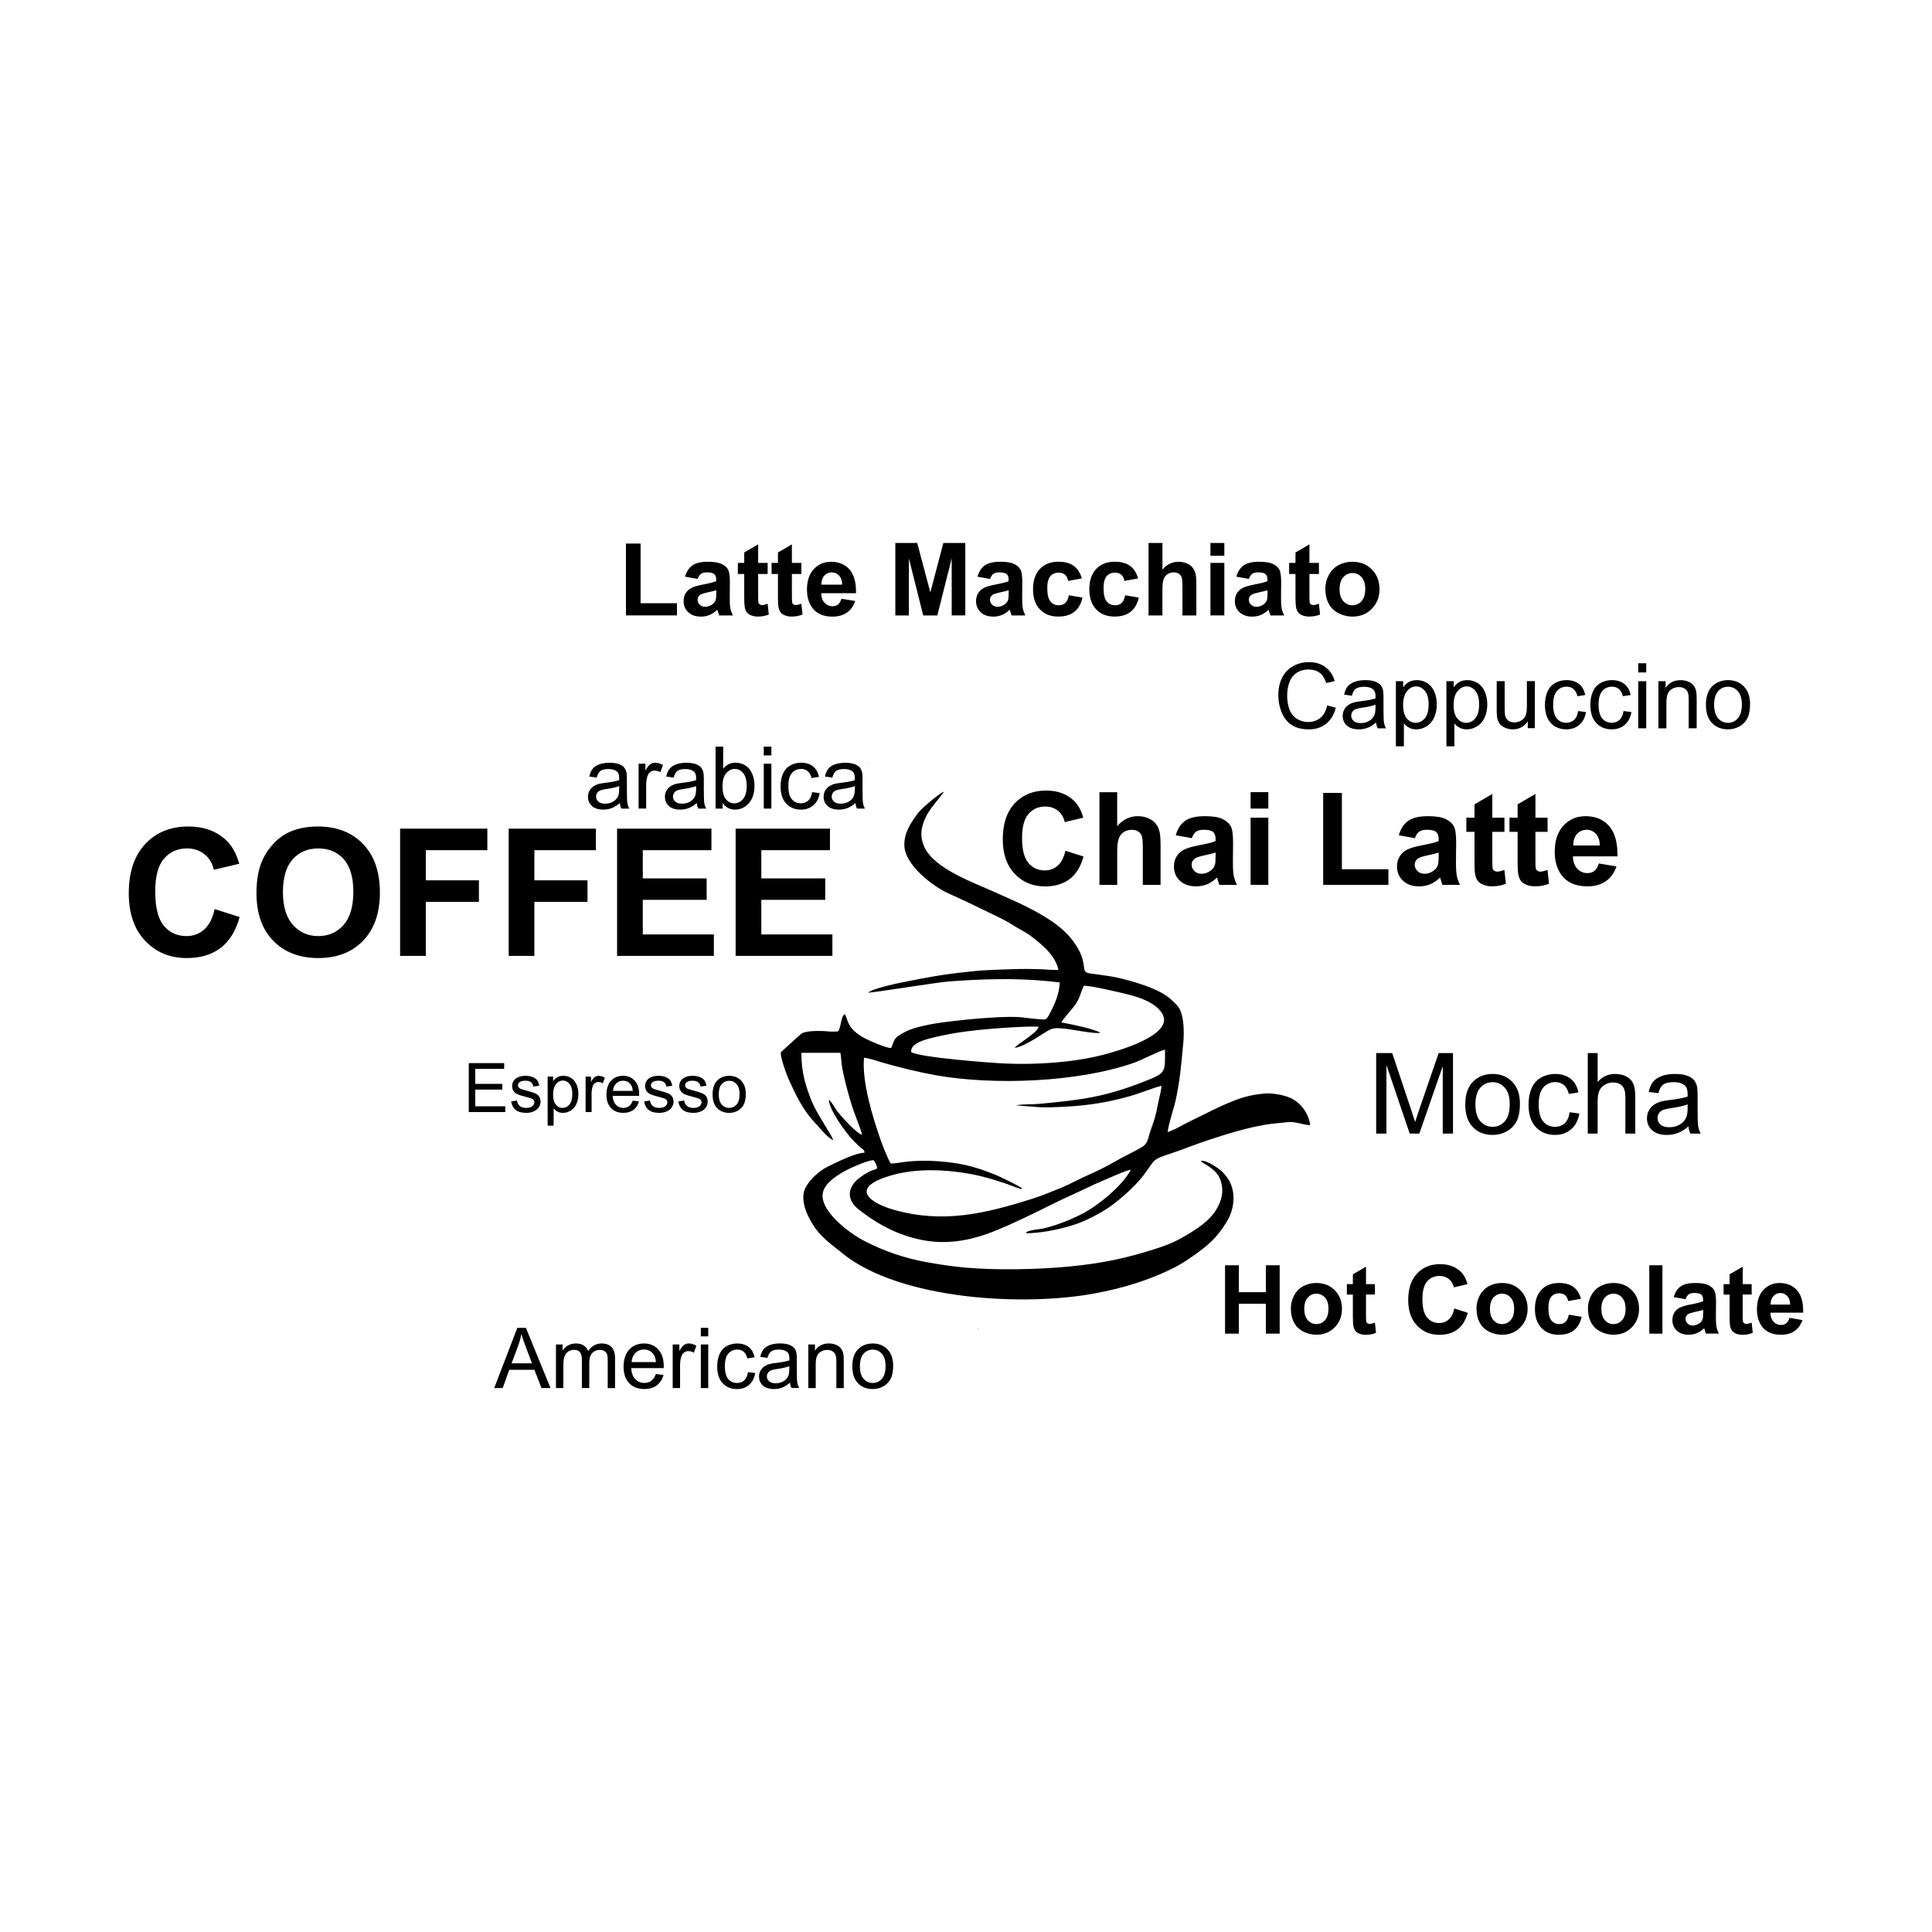 <svg width="1500" height="1500" viewBox="0 0 1500 1500" xmlns="http://www.w3.org/2000/svg">
  <!-- Original SVG transformed and centered -->
  <svg x="100.0" y="421.554" width="1300" height="656.892" viewBox="0 0 563.03 284.5">
    /2000/svg" viewBox="0 0 563.03 284.5"><defs><style>.cls-1{fill-rule:evenodd;}</style></defs><path d="M28.89,123.12l8.38,2.66c-1.28,4.67-3.42,8.14-6.41,10.4-2.99,2.27-6.78,3.4-11.37,3.4-5.68,0-10.35-1.94-14.01-5.82-3.66-3.88-5.49-9.19-5.49-15.92,0-7.12,1.84-12.65,5.52-16.59,3.68-3.94,8.51-5.91,14.5-5.91,5.23,0,9.48,1.55,12.75,4.64,1.95,1.83,3.4,4.46,4.38,7.88l-8.55,2.04c-.51-2.22-1.56-3.97-3.17-5.25-1.6-1.28-3.56-1.93-5.85-1.93-3.17,0-5.74,1.14-7.72,3.41s-2.96,5.96-2.96,11.06c0,5.41.97,9.26,2.92,11.56,1.94,2.3,4.47,3.44,7.59,3.44,2.3,0,4.27-.73,5.92-2.19,1.65-1.46,2.84-3.75,3.56-6.89Z"/><path d="M42.93,117.72c0-4.36.65-8.02,1.96-10.97.97-2.18,2.3-4.13,3.98-5.87,1.68-1.73,3.53-3.02,5.53-3.85,2.67-1.13,5.74-1.69,9.22-1.69,6.3,0,11.35,1.96,15.13,5.87,3.78,3.91,5.68,9.35,5.68,16.31s-1.88,12.31-5.63,16.21-8.77,5.85-15.06,5.85-11.42-1.94-15.18-5.82c-3.76-3.88-5.63-9.23-5.63-16.04ZM51.83,117.42c0,4.84,1.12,8.52,3.36,11.02,2.24,2.5,5.08,3.75,8.52,3.75s6.27-1.24,8.48-3.72c2.21-2.48,3.31-6.2,3.31-11.16s-1.08-8.56-3.22-10.97c-2.15-2.41-5-3.62-8.57-3.62s-6.43,1.22-8.61,3.66c-2.18,2.44-3.27,6.12-3.27,11.05Z"/><path d="M91.23,138.85v-42.78h29.33v7.24h-20.69v10.13h17.86v7.24h-17.86v18.18h-8.64Z"/><path d="M127.74,138.85v-42.78h29.33v7.24h-20.69v10.13h17.86v7.24h-17.86v18.18h-8.64Z"/><path d="M164.19,138.85v-42.78h31.72v7.24h-23.08v9.48h21.48v7.21h-21.48v11.64h23.9v7.21h-32.54Z"/><path d="M204.05,138.85v-42.78h31.72v7.24h-23.08v9.48h21.48v7.21h-21.48v11.64h23.9v7.21h-32.54Z"/><path class="cls-1" d="M313.59,161.24c.7-1.35,3.29-4.14,4.37-5.58,1.98-2.63,1.93-4.18,3.15-6.74,1.53-.3,12.65,2.33,14.89,2.9,3.96,1,9.12,2.7,11.41,6.3,4.7,7.37-15.48,12.89-19.98,14.04-9.96,2.56-22.4,3.33-32.65,2.89-4.87-.21-28.54-2.01-31.7-3.83-.4-3.17,5.49-4.44,7.77-4.99,3.59-.86,7.21-1.53,10.9-2,6.05-.78,11.78-1.18,17.85-1.49,1.48-.07,5.06-.24,6.36-.03-.84,2.46-7.6,5.88-8.01,7.08,1.99-.33,4.64-1.81,6.42-2.86,1.78-1.04,4-2.65,5.79-3.46,2.84-1.27,12.91,1.8,16.59,1.24-2.31-1.37-10.3-2.97-13.18-3.49M240.2,239.04c-2.95-2.36-6.72-5.09-8.97-8.09-2.4-3.21-5.06-8.3-4.29-12.39.65-3.46,5.08-7.42,8.17-8.89,3.09-1.47,8.97-4.52,12.28-4.64-.02-1.16-1-1.33-1.73-2.05-.64-.63-1.25-1.26-1.89-1.89-2.64-2.63-8.36-10.6-8.37-13.9.76.5,1.9,2.52,2.47,3.39,1.26,1.9,7.03,8.16,8.71,8.43-.18-.38-.33-1.2-.49-1.68l-1.75-4.76c-1.52-3.73-4.07-13.06-4.63-17.24l-.28-2.98c-.03-.45-.12-.4-.13-.91h-13.15c0,3.15.33,6.15,1.04,8.98.65,2.61,1.52,5.01,2.53,7.5,1.64,4.07,6.75,11.3,7.11,12.81-1.34-.12-4.97-4.58-6.09-5.76-4.06-4.26-6.49-9.4-8.88-14.68-.48-1.05-2.42-6.19-2.6-8.35,0-.21-.03-.54.04-.73.06-.11,6.63-6.07,6.99-6.29,1.67-1.02,6.83-.91,9-.66.56.07,2.67.05,3.21-.03,1.01-1.2.93-5.1,2.22-5.79,1.14,1.38.45,4.41,5.9,7.64,1.72,1.02,7.88,3.77,9.7,3.75,1.25-2.29.25-3.18,4.74-5.44,4.31-2.17,11.59-3.09,16.39-3.66,4.3-.51,18.77-1.97,23.66-1.1l4.47.47c2.17.02,2.67.72,3.7-1.13,1.82-3.28,3.72-7.4,3.73-11.24-1.36,0-2.72-.32-4.04-.39-11.11-1.09-22.35-.72-33.46.13-3.92.3-25.65,3.84-26.93,3.75,1.92-1.67,12.09-3.59,14.17-4,5.12-1.02,10.39-1.99,15.63-2.6,1.41-.17,8.13-.93,9.36-.93,8-.35,14.51-.74,22.66-.13.65.05,1.54,0,2.21,0-.2-.47-.23-1.02-.43-1.53-1.2-3.04-3.56-5.54-6.05-7.62-4.74-3.96-4.31-3.06-9.38-6.24-3.15-1.98-7-3.59-10.36-5.27-3.43-1.72-7.13-3.42-10.63-4.99-5.51-2.47-14.87-9.68-14.98-16.27-.07-4.32,2.24-7.62,4.69-10.94,1-1.35,7.16-6.65,8.6-7.03-.19.6-4.5,5.39-5.73,7.81-1.86,3.64-2.57,6.75-.87,10.64,3.34,7.62,17.25,12.28,24.74,15.75,3.08,1.43,6.15,2.68,9.2,4.21,5.48,2.74,11.94,6.35,15.7,11.25,2.36,3.08,3.7,5.58,4.1,9.44.23,2.25,1.59,1.83,4.47,2.3,1.95.32,3.8.5,5.75.89,5.26,1.05,15.49,3.92,19.23,7.73,1.28,1.3,2.29,1.91,3.02,3.75,1.35,3.43,1.16,8.69.74,12.3-.54,6.1-1.07,11.6-2.41,17.65-.69,3.13-2.38,7.8-2.68,10.73.92-.42,2.2-.85,3.17-1.39,3.02-1.67,5.83-2.98,8.9-4.51,4.01-2,8.27-4.1,12.36-5.47,1.13-.38,2.43-.72,3.59-.96,1.66-.34,4.42-.76,6.09-.69l2.05.16c2.39.36,4.74.91,6.72,2.26,2.61,1.77,4.74,5.07,5.02,8.26-2.35-.11-5.09-1.3-7.41-1.03-2.55.3-4.92.41-7.49.84-6.81,1.14-13.34,3.22-19.88,5.38-4.14,1.36-8.15,3.03-12.27,4.4-1.65.55-4.55,1.38-5.65,2.69-1.24,1.47-2.33,3.32-3.57,4.89-3.08,3.9-9.06,9.21-13.3,11.7-3.79,2.22-7.36,3.97-11.62,5.17-4.46,1.26-9.77,2.29-14.38,2.29.09-1.06,4.59-1.34,5.63-1.53,4.54-1.1,8.74-2.72,12.91-4.8,5.54-2.76,13.98-9.65,16.75-15.02-1.59.22-5.36,1.94-6.99,2.64-2.15.92-4.5,1.89-6.6,2.91-4.3,2.09-8.73,3.98-13.02,6.12-5.92,2.96-13.47,6.69-19.56,9.08-7.89,3.11-15.81,4.54-24.29,2.82-7.31-1.48-13.7-4.66-19.65-9.13-1.89-1.42-3.75-2.77-4.29-5.22-.54-2.43,1.02-4.88,2.91-6.32,4.25-3.23,5.11-2.57,6.16-3.35.08-.65-.73-2.47-1.28-2.77-1.88-.02-8.63,3.01-10.42,4.11-2.73,1.68-6.6,4.22-6.64,7.82-.06,5.79,9.13,12.66,13.82,15.11,6.97,3.64,13.92,5.98,21.69,7.35,4.28.76,8.37,1.37,12.71,1.75,10.49.91,24.27.64,34.85-.39,11.04-1.08,19.16-2.77,29.82-6.24,3.84-1.25,6.45-2.48,9.9-4.55,4.48-2.69,8.93-5.77,10.85-10.89.79-2.09.99-3.98.51-6.18-.67-3.08-2.37-4.5-4.79-6.15-.19-.13-2.21-1.29-2.21-1.37,1.05-.83,5.03,1.79,5.95,2.44,1.49,1.05,3.09,2.93,3.89,4.57,2.09,4.3,1.29,9.56-1.2,13.52-2.35,3.75-4.5,6.25-8.05,9-2.89,2.24-7.01,5.06-10.28,6.64-8.3,4.03-16.8,6.56-25.86,8.25-24.38,4.55-65.52,2.04-84.72-13.3ZM300.17,217.25c.21-.03.14.03.13-.24-.41-.62-7.87-4.16-8.98-4.6-3.39-1.35-6.53-2.48-10.25-3.29-5.62-1.22-12.93-1.71-18.72-1.15-2.02.19-4.15.62-6.11.73-1.04-1.59-2.69-5.89-3.38-7.83-2.76-7.85-6.38-19.73-5.64-27.77,1.69.11,4.33,1.09,6.05,1.58,5.68,1.63,12.22,3.25,17.98,4.28,19.44,3.48,47.86,2.44,66.73-4.16,2.62-.92,8.72-4.11,10.45-4.42.04,7.72.35,7.8-6.74,10.61-13.48,5.35-21.4,6.28-35.36,7.6-2.41.23-5.81.08-8.02.51,2.21.19,4.42.35,6.63.54,2.37.21,4.53.15,6.9.06,9.13-.34,15.96-1.21,24.74-3.67,3.35-.93,8.2-2.94,10.68-3.51-.11,1.78-.78,3.97-1.12,5.77-.35,1.88-.74,3.66-1.28,5.5-.5,1.72-1.2,3.35-1.69,5.08-.53,1.85-.71,3.2-2.5,4.27-2.82,1.68-6.03,3.1-8.9,4.77-2.79,1.62-6.04,3.25-9,4.55-3.13,1.37-6.15,3.09-9.29,4.38-3.28,1.35-6.43,2.65-9.81,3.72-15.74,4.97-29.79,8.3-46.13,3.75-7.97-2.22-14.99-6.99-3-11.08,7.6-2.6,16.24-2.75,24.24-1.71,6.28.81,10.53,2.03,16.36,3.97,1.15.38,4.09,1.64,5.02,1.77Z"/><path class="cls-1" d="M285.41,264.27l.24.21-.06-.56c0,.38.12.31-.18.35"/><polygon class="cls-1" points="248.27 74.13 248.44 74.08 248.34 73.94 248.27 74.13"/><path d="M165.11,87.46c-.95.81-1.86,1.37-2.73,1.7-.88.33-1.82.5-2.82.5-1.66,0-2.93-.4-3.82-1.21-.89-.81-1.34-1.84-1.34-3.1,0-.74.17-1.41.5-2.02.34-.61.78-1.1,1.32-1.47.54-.37,1.16-.65,1.84-.84.5-.13,1.26-.26,2.27-.38,2.06-.25,3.58-.54,4.56-.88,0-.35.01-.57.01-.67,0-1.04-.24-1.78-.72-2.2-.65-.58-1.62-.87-2.91-.87-1.2,0-2.09.21-2.66.63-.57.42-1,1.17-1.27,2.24l-2.5-.34c.23-1.07.6-1.93,1.12-2.59s1.27-1.17,2.26-1.52c.98-.35,2.13-.53,3.42-.53s2.33.15,3.14.45c.8.3,1.4.68,1.78,1.14.38.46.64,1.04.8,1.74.08.44.13,1.22.13,2.36v3.41c0,2.38.05,3.88.16,4.51s.32,1.23.65,1.81h-2.67c-.27-.53-.44-1.15-.51-1.86ZM164.9,81.75c-.93.38-2.32.7-4.18.97-1.05.15-1.79.32-2.23.51-.44.19-.77.47-1.01.83-.24.36-.35.77-.35,1.21,0,.68.26,1.25.77,1.71s1.27.68,2.27.68,1.86-.22,2.63-.65c.77-.43,1.33-1.02,1.69-1.77.27-.58.41-1.43.41-2.56v-.94Z"/><path d="M171.42,89.32v-15.09h2.3v2.29c.59-1.07,1.13-1.78,1.63-2.12.5-.34,1.04-.51,1.64-.51.86,0,1.74.27,2.63.82l-.88,2.37c-.62-.37-1.25-.55-1.88-.55-.56,0-1.06.17-1.51.5-.45.34-.76.8-.95,1.4-.28.91-.43,1.9-.43,2.98v7.9h-2.56Z"/><path d="M190.98,87.46c-.95.81-1.86,1.37-2.73,1.7-.88.33-1.82.5-2.82.5-1.66,0-2.93-.4-3.82-1.21-.89-.81-1.34-1.84-1.34-3.1,0-.74.17-1.41.5-2.02.34-.61.78-1.1,1.32-1.47.54-.37,1.16-.65,1.84-.84.5-.13,1.26-.26,2.27-.38,2.06-.25,3.58-.54,4.56-.88,0-.35.01-.57.01-.67,0-1.04-.24-1.78-.72-2.2-.65-.58-1.62-.87-2.91-.87-1.2,0-2.09.21-2.66.63-.57.42-1,1.17-1.27,2.24l-2.5-.34c.23-1.07.6-1.93,1.12-2.59s1.27-1.17,2.26-1.52c.98-.35,2.13-.53,3.42-.53s2.33.15,3.14.45c.8.3,1.4.68,1.78,1.14.38.46.64,1.04.8,1.74.08.44.13,1.22.13,2.36v3.41c0,2.38.05,3.88.16,4.51s.32,1.23.65,1.81h-2.67c-.27-.53-.44-1.15-.51-1.86ZM190.76,81.75c-.93.38-2.32.7-4.18.97-1.05.15-1.79.32-2.23.51-.44.19-.77.47-1.01.83-.24.36-.35.77-.35,1.21,0,.68.26,1.25.77,1.71s1.27.68,2.27.68,1.86-.22,2.63-.65c.77-.43,1.33-1.02,1.69-1.77.27-.58.41-1.43.41-2.56v-.94Z"/><path d="M199.67,89.32h-2.37v-20.83h2.56v7.43c1.08-1.35,2.46-2.03,4.13-2.03.93,0,1.81.19,2.64.56.83.37,1.51.9,2.05,1.58.54.68.95,1.49,1.26,2.45s.45,1.98.45,3.07c0,2.59-.64,4.58-1.92,5.99-1.28,1.41-2.81,2.12-4.6,2.12s-3.18-.74-4.19-2.23v1.89ZM199.64,81.66c0,1.81.25,3.12.74,3.92.8,1.32,1.89,1.97,3.27,1.97,1.12,0,2.08-.48,2.9-1.46.81-.97,1.22-2.42,1.22-4.34s-.39-3.42-1.17-4.36-1.73-1.41-2.83-1.41-2.08.49-2.9,1.46-1.22,2.37-1.22,4.21Z"/><path d="M213.51,71.43v-2.94h2.56v2.94h-2.56ZM213.51,89.32v-15.09h2.56v15.09h-2.56Z"/><path d="M229.8,83.79l2.51.33c-.27,1.73-.98,3.09-2.11,4.07-1.13.98-2.52,1.47-4.17,1.47-2.06,0-3.72-.67-4.98-2.02-1.25-1.35-1.88-3.28-1.88-5.8,0-1.63.27-3.05.81-4.28.54-1.22,1.36-2.14,2.46-2.75,1.1-.61,2.3-.92,3.6-.92,1.64,0,2.98.41,4.02,1.24,1.04.83,1.71,2.01,2,3.53l-2.49.38c-.24-1.01-.66-1.78-1.26-2.29-.6-.51-1.33-.77-2.18-.77-1.29,0-2.33.46-3.14,1.38-.81.92-1.21,2.38-1.21,4.38s.39,3.5,1.16,4.42c.78.92,1.79,1.38,3.04,1.38,1,0,1.84-.31,2.51-.92.67-.62,1.1-1.56,1.28-2.84Z"/><path d="M244.35,87.46c-.95.81-1.86,1.37-2.73,1.7-.88.33-1.82.5-2.82.5-1.66,0-2.93-.4-3.82-1.21-.89-.81-1.34-1.84-1.34-3.1,0-.74.17-1.41.5-2.02.34-.61.78-1.1,1.32-1.47.54-.37,1.16-.65,1.84-.84.5-.13,1.26-.26,2.27-.38,2.06-.25,3.58-.54,4.56-.88,0-.35.01-.57.01-.67,0-1.04-.24-1.78-.72-2.2-.65-.58-1.62-.87-2.91-.87-1.2,0-2.09.21-2.66.63-.57.42-1,1.17-1.27,2.24l-2.5-.34c.23-1.07.6-1.93,1.12-2.59s1.27-1.17,2.26-1.52c.98-.35,2.13-.53,3.42-.53s2.33.15,3.14.45c.8.3,1.4.68,1.78,1.14.38.46.64,1.04.8,1.74.08.44.13,1.22.13,2.36v3.41c0,2.38.05,3.88.16,4.51s.32,1.23.65,1.81h-2.67c-.27-.53-.44-1.15-.51-1.86ZM244.13,81.75c-.93.38-2.32.7-4.18.97-1.05.15-1.79.32-2.23.51-.44.19-.77.47-1.01.83-.24.36-.35.77-.35,1.21,0,.68.26,1.25.77,1.71s1.27.68,2.27.68,1.86-.22,2.63-.65c.77-.43,1.33-1.02,1.69-1.77.27-.58.41-1.43.41-2.56v-.94Z"/><path d="M314.94,103.5l6.1,1.93c-.94,3.4-2.49,5.93-4.67,7.58-2.18,1.65-4.94,2.48-8.28,2.48-4.14,0-7.54-1.41-10.21-4.24-2.67-2.83-4-6.69-4-11.6,0-5.19,1.34-9.22,4.02-12.09,2.68-2.87,6.2-4.31,10.57-4.31,3.81,0,6.91,1.13,9.29,3.38,1.42,1.33,2.48,3.25,3.19,5.74l-6.23,1.49c-.37-1.62-1.14-2.89-2.31-3.83-1.17-.94-2.59-1.4-4.26-1.4-2.31,0-4.18.83-5.62,2.49-1.44,1.66-2.16,4.34-2.16,8.06,0,3.94.71,6.75,2.13,8.42,1.42,1.67,3.26,2.51,5.53,2.51,1.67,0,3.11-.53,4.32-1.59,1.2-1.06,2.07-2.74,2.59-5.02Z"/><path d="M332.35,83.79v11.46c1.93-2.25,4.23-3.38,6.91-3.38,1.37,0,2.62.26,3.72.77s1.94,1.16,2.5,1.96c.56.79.94,1.67,1.15,2.64.21.96.31,2.46.31,4.49v13.25h-5.97v-11.93c0-2.37-.11-3.87-.34-4.51s-.63-1.14-1.2-1.52-1.29-.56-2.16-.56c-.99,0-1.88.24-2.66.72-.78.48-1.35,1.21-1.71,2.18-.36.97-.54,2.41-.54,4.31v11.31h-5.97v-31.17h5.97Z"/><path d="M357.46,99.27l-5.42-.98c.61-2.18,1.66-3.8,3.15-4.85,1.49-1.05,3.7-1.57,6.63-1.57,2.67,0,4.65.32,5.95.95,1.3.63,2.22,1.43,2.75,2.4.53.97.8,2.75.8,5.35l-.06,6.97c0,1.98.1,3.45.29,4.39.19.94.55,1.95,1.07,3.03h-5.91c-.16-.4-.35-.98-.57-1.76-.1-.35-.17-.59-.21-.7-1.02.99-2.11,1.74-3.27,2.23s-2.4.74-3.72.74c-2.32,0-4.16-.63-5.5-1.89-1.34-1.26-2.01-2.86-2.01-4.78,0-1.28.3-2.41.91-3.41.61-1,1.46-1.76,2.56-2.3,1.1-.53,2.68-1,4.75-1.39,2.79-.52,4.73-1.01,5.8-1.47v-.6c0-1.15-.28-1.97-.85-2.46-.57-.49-1.64-.73-3.21-.73-1.06,0-1.89.21-2.49.63-.6.42-1.08,1.15-1.45,2.2ZM365.45,104.11c-.77.25-1.98.56-3.64.91-1.66.35-2.74.7-3.25,1.04-.78.55-1.17,1.25-1.17,2.1s.31,1.56.94,2.17c.62.61,1.42.91,2.38.91,1.08,0,2.11-.35,3.08-1.06.72-.54,1.2-1.2,1.42-1.98.16-.51.23-1.48.23-2.91v-1.19Z"/><path d="M377.21,89.32v-5.53h5.97v5.53h-5.97ZM377.21,114.96v-22.58h5.97v22.58h-5.97Z"/><path d="M401.62,114.96v-30.91h6.29v25.66h15.65v5.25h-21.94Z"/><path d="M432.47,99.27l-5.42-.98c.61-2.18,1.66-3.8,3.15-4.85,1.49-1.05,3.7-1.57,6.63-1.57,2.67,0,4.65.32,5.95.95,1.3.63,2.22,1.43,2.75,2.4.53.97.8,2.75.8,5.35l-.06,6.97c0,1.98.1,3.45.29,4.39.19.94.55,1.95,1.07,3.03h-5.91c-.16-.4-.35-.98-.57-1.76-.1-.35-.17-.59-.21-.7-1.02.99-2.11,1.74-3.27,2.23s-2.4.74-3.72.74c-2.32,0-4.16-.63-5.5-1.89-1.34-1.26-2.01-2.86-2.01-4.78,0-1.28.3-2.41.91-3.41.61-1,1.46-1.76,2.56-2.3,1.1-.53,2.68-1,4.75-1.39,2.79-.52,4.73-1.01,5.8-1.47v-.6c0-1.15-.28-1.97-.85-2.46-.57-.49-1.64-.73-3.21-.73-1.06,0-1.89.21-2.49.63-.6.42-1.08,1.15-1.45,2.2ZM440.46,104.11c-.77.25-1.98.56-3.64.91-1.66.35-2.74.7-3.25,1.04-.78.55-1.17,1.25-1.17,2.1s.31,1.56.94,2.17c.62.61,1.42.91,2.38.91,1.08,0,2.11-.35,3.08-1.06.72-.54,1.2-1.2,1.42-1.98.16-.51.23-1.48.23-2.91v-1.19Z"/><path d="M462.57,92.38v4.76h-4.08v9.1c0,1.84.04,2.92.12,3.22.08.31.25.56.53.75.28.2.61.3,1.01.3.55,0,1.35-.19,2.4-.57l.51,4.63c-1.39.6-2.96.89-4.72.89-1.08,0-2.05-.18-2.91-.54-.87-.36-1.5-.83-1.9-1.4-.4-.57-.68-1.35-.84-2.33-.13-.69-.19-2.1-.19-4.21v-9.84h-2.74v-4.76h2.74v-4.49l6-3.49v7.97h4.08Z"/><path d="M477.07,92.38v4.76h-4.08v9.1c0,1.84.04,2.92.12,3.22.08.31.25.56.53.75.28.2.61.3,1.01.3.55,0,1.35-.19,2.4-.57l.51,4.63c-1.39.6-2.96.89-4.72.89-1.08,0-2.05-.18-2.91-.54-.87-.36-1.5-.83-1.9-1.4-.4-.57-.68-1.35-.84-2.33-.13-.69-.19-2.1-.19-4.21v-9.84h-2.74v-4.76h2.74v-4.49l6-3.49v7.97h4.08Z"/><path d="M494.3,107.77l5.95,1c-.76,2.18-1.97,3.85-3.62,4.99-1.65,1.14-3.72,1.71-6.2,1.71-3.93,0-6.83-1.28-8.72-3.85-1.49-2.06-2.23-4.65-2.23-7.78,0-3.74.98-6.67,2.93-8.79,1.96-2.12,4.43-3.18,7.42-3.18,3.36,0,6.01,1.11,7.95,3.33,1.94,2.22,2.87,5.62,2.79,10.19h-14.97c.04,1.77.52,3.15,1.45,4.14.92.99,2.07,1.48,3.44,1.48.94,0,1.72-.25,2.36-.77s1.12-1.33,1.45-2.47ZM494.64,101.73c-.04-1.73-.49-3.04-1.34-3.94-.85-.9-1.88-1.35-3.1-1.35-1.3,0-2.38.48-3.23,1.42-.85.95-1.27,2.24-1.25,3.87h8.93Z"/><path d="M114.32,191.36v-16.45h11.9v1.94h-9.72v5.04h9.1v1.93h-9.1v5.6h10.1v1.94h-12.28Z"/><path d="M128.54,187.8l2-.31c.11.8.42,1.41.94,1.84.51.43,1.23.64,2.15.64s1.62-.19,2.07-.57c.45-.38.67-.82.67-1.33,0-.46-.2-.82-.6-1.08-.28-.18-.96-.41-2.06-.68-1.48-.37-2.51-.7-3.08-.97-.57-.27-1.01-.65-1.3-1.13-.3-.48-.44-1.02-.44-1.6,0-.53.12-1.02.36-1.48.24-.45.57-.83.99-1.13.31-.23.74-.43,1.29-.59.54-.16,1.12-.24,1.75-.24.94,0,1.76.13,2.46.4.71.27,1.23.63,1.57,1.09.34.46.57,1.08.7,1.85l-1.98.27c-.09-.61-.35-1.09-.78-1.44-.43-.34-1.04-.52-1.82-.52-.93,0-1.59.15-1.99.46-.4.31-.59.67-.59,1.08,0,.26.08.5.25.71.16.22.42.4.77.54.2.08.8.25,1.78.52,1.43.38,2.43.69,2.99.94s1.01.6,1.33,1.06.48,1.04.48,1.73-.2,1.31-.59,1.9c-.39.59-.96,1.05-1.7,1.38-.74.33-1.58.49-2.51.49-1.55,0-2.73-.32-3.54-.97-.81-.64-1.33-1.6-1.55-2.86Z"/><path d="M140.84,195.93v-16.49h1.84v1.55c.43-.61.92-1.06,1.47-1.36.55-.3,1.21-.45,1.99-.45,1.02,0,1.92.26,2.69.79.78.52,1.37,1.26,1.76,2.22s.59,2,.59,3.14c0,1.22-.22,2.32-.66,3.29-.44.98-1.07,1.72-1.91,2.24s-1.71.78-2.63.78c-.67,0-1.28-.14-1.81-.43-.54-.28-.97-.64-1.32-1.08v5.8h-2.02ZM142.67,185.47c0,1.53.31,2.67.93,3.4.62.73,1.37,1.1,2.26,1.1s1.67-.38,2.31-1.14.96-1.94.96-3.53-.31-2.66-.94-3.41c-.62-.76-1.37-1.13-2.24-1.13s-1.62.4-2.28,1.21-.99,1.97-.99,3.51Z"/><path d="M153.6,191.36v-11.92h1.82v1.81c.46-.85.89-1.4,1.28-1.67.39-.27.83-.4,1.3-.4.68,0,1.37.22,2.08.65l-.7,1.87c-.49-.29-.99-.44-1.48-.44-.44,0-.84.13-1.19.4-.35.27-.6.63-.75,1.11-.22.72-.34,1.5-.34,2.36v6.24h-2.02Z"/><path d="M169.44,187.52l2.09.26c-.33,1.22-.94,2.17-1.83,2.84-.89.67-2.03,1.01-3.41,1.01-1.74,0-3.13-.54-4.15-1.61-1.02-1.07-1.53-2.58-1.53-4.52s.52-3.56,1.55-4.67c1.03-1.11,2.37-1.66,4.02-1.66s2.9.54,3.91,1.63c1.01,1.08,1.52,2.61,1.52,4.58,0,.12,0,.3-.01.54h-8.89c.07,1.31.45,2.31,1.11,3.01.67.7,1.5,1.04,2.49,1.04.74,0,1.37-.19,1.9-.58.52-.39.94-1.01,1.25-1.86ZM162.81,184.25h6.66c-.09-1-.34-1.75-.76-2.26-.64-.78-1.48-1.17-2.5-1.17-.93,0-1.71.31-2.34.93s-.98,1.45-1.05,2.49Z"/><path d="M173.26,187.8l2-.31c.11.8.42,1.41.94,1.84.51.43,1.23.64,2.15.64s1.62-.19,2.07-.57c.45-.38.67-.82.67-1.33,0-.46-.2-.82-.6-1.08-.28-.18-.96-.41-2.06-.68-1.48-.37-2.51-.7-3.08-.97-.57-.27-1.01-.65-1.3-1.13-.3-.48-.44-1.02-.44-1.6,0-.53.12-1.02.36-1.48.24-.45.57-.83.99-1.13.31-.23.74-.43,1.29-.59.54-.16,1.12-.24,1.75-.24.94,0,1.76.13,2.46.4.71.27,1.23.63,1.57,1.09.34.46.57,1.08.7,1.85l-1.98.27c-.09-.61-.35-1.09-.78-1.44-.43-.34-1.04-.52-1.82-.52-.93,0-1.59.15-1.99.46-.4.31-.59.67-.59,1.08,0,.26.08.5.25.71.16.22.42.4.77.54.2.08.8.25,1.78.52,1.43.38,2.43.69,2.99.94s1.01.6,1.33,1.06.48,1.04.48,1.73-.2,1.31-.59,1.9c-.39.59-.96,1.05-1.7,1.38-.74.33-1.58.49-2.51.49-1.55,0-2.73-.32-3.54-.97-.81-.64-1.33-1.6-1.55-2.86Z"/><path d="M184.75,187.8l2-.31c.11.8.42,1.41.94,1.84.51.43,1.23.64,2.15.64s1.62-.19,2.07-.57c.45-.38.67-.82.67-1.33,0-.46-.2-.82-.6-1.08-.28-.18-.96-.41-2.06-.68-1.48-.37-2.51-.7-3.08-.97-.57-.27-1.01-.65-1.3-1.13-.3-.48-.44-1.02-.44-1.6,0-.53.12-1.02.36-1.48.24-.45.57-.83.99-1.13.31-.23.74-.43,1.29-.59.54-.16,1.12-.24,1.75-.24.94,0,1.76.13,2.46.4.71.27,1.23.63,1.57,1.09.34.46.57,1.08.7,1.85l-1.98.27c-.09-.61-.35-1.09-.78-1.44-.43-.34-1.04-.52-1.82-.52-.93,0-1.59.15-1.99.46-.4.31-.59.67-.59,1.08,0,.26.08.5.25.71.16.22.42.4.77.54.2.08.8.25,1.78.52,1.43.38,2.43.69,2.99.94s1.01.6,1.33,1.06.48,1.04.48,1.73-.2,1.31-.59,1.9c-.39.59-.96,1.05-1.7,1.38-.74.33-1.58.49-2.51.49-1.55,0-2.73-.32-3.54-.97-.81-.64-1.33-1.6-1.55-2.86Z"/><path d="M196.3,185.4c0-2.21.61-3.84,1.84-4.9,1.02-.88,2.27-1.32,3.75-1.32,1.64,0,2.98.54,4.02,1.61s1.56,2.56,1.56,4.45c0,1.53-.23,2.74-.69,3.62-.46.88-1.13,1.56-2.01,2.05s-1.84.73-2.88.73c-1.67,0-3.02-.54-4.05-1.6s-1.54-2.61-1.54-4.62ZM198.37,185.4c0,1.53.33,2.67,1,3.43s1.5,1.14,2.51,1.14,1.84-.38,2.5-1.15,1-1.93,1-3.49c0-1.47-.33-2.59-1-3.35-.67-.76-1.5-1.14-2.5-1.14s-1.85.38-2.51,1.13c-.67.76-1,1.9-1,3.42Z"/><path d="M402.98,54.65l2.89.73c-.61,2.38-1.7,4.19-3.27,5.43-1.58,1.25-3.5,1.87-5.78,1.87s-4.27-.48-5.75-1.44c-1.48-.96-2.6-2.35-3.37-4.17-.77-1.82-1.16-3.77-1.16-5.86,0-2.28.43-4.26,1.3-5.96s2.11-2.98,3.71-3.86c1.61-.88,3.37-1.32,5.3-1.32,2.19,0,4.03.56,5.52,1.67s2.53,2.68,3.12,4.7l-2.85.67c-.51-1.59-1.24-2.75-2.21-3.47s-2.18-1.09-3.64-1.09c-1.68,0-3.08.4-4.21,1.21-1.13.81-1.92,1.89-2.38,3.24s-.69,2.76-.69,4.2c0,1.86.27,3.48.81,4.87s1.38,2.42,2.53,3.11c1.14.69,2.38,1.03,3.71,1.03,1.62,0,2.99-.47,4.12-1.4,1.12-.93,1.88-2.32,2.28-4.16Z"/><path d="M419.42,60.36c-.99.84-1.95,1.44-2.87,1.79-.92.35-1.91.52-2.96.52-1.74,0-3.08-.42-4.01-1.27s-1.4-1.94-1.4-3.26c0-.78.18-1.48.53-2.12.35-.64.81-1.16,1.39-1.54.57-.39,1.21-.68,1.93-.88.53-.14,1.32-.27,2.39-.4,2.17-.26,3.76-.57,4.79-.92,0-.37.01-.6.01-.7,0-1.09-.25-1.86-.76-2.31-.69-.61-1.7-.91-3.06-.91-1.26,0-2.19.22-2.8.66s-1.05,1.23-1.33,2.35l-2.62-.36c.24-1.12.63-2.03,1.18-2.72.55-.69,1.34-1.22,2.37-1.6,1.03-.37,2.23-.56,3.59-.56s2.45.16,3.29.48c.84.32,1.47.72,1.86,1.2.4.48.68,1.09.83,1.83.09.46.13,1.28.13,2.48v3.58c0,2.5.06,4.07.17,4.73s.34,1.29.68,1.9h-2.8c-.28-.56-.46-1.21-.54-1.95ZM419.2,54.37c-.97.4-2.44.74-4.38,1.01-1.1.16-1.88.34-2.34.54-.46.2-.81.49-1.06.87-.25.38-.37.81-.37,1.27,0,.72.27,1.31.81,1.79.54.48,1.33.72,2.38.72s1.95-.23,2.76-.68c.81-.45,1.4-1.07,1.77-1.86.29-.61.43-1.5.43-2.68v-.98Z"/><path d="M426.07,68.38v-21.9h2.45v2.06c.58-.81,1.23-1.41,1.95-1.81.73-.4,1.61-.6,2.64-.6,1.35,0,2.54.35,3.58,1.04,1.03.7,1.81,1.68,2.34,2.94.53,1.27.79,2.66.79,4.17,0,1.62-.29,3.08-.87,4.38-.58,1.3-1.43,2.29-2.53,2.98-1.11.69-2.27,1.04-3.5,1.04-.89,0-1.7-.19-2.41-.57-.71-.38-1.29-.85-1.75-1.43v7.71h-2.68ZM428.5,54.49c0,2.04.41,3.54,1.24,4.52s1.82,1.46,3,1.46,2.21-.5,3.06-1.51c.85-1.01,1.27-2.57,1.27-4.69s-.42-3.53-1.25-4.53-1.82-1.51-2.97-1.51-2.15.53-3.03,1.6c-.88,1.07-1.32,2.62-1.32,4.66Z"/><path d="M443.05,68.38v-21.9h2.45v2.06c.58-.81,1.23-1.41,1.95-1.81.73-.4,1.61-.6,2.64-.6,1.35,0,2.54.35,3.58,1.04,1.03.7,1.81,1.68,2.34,2.94.53,1.27.79,2.66.79,4.17,0,1.62-.29,3.08-.87,4.38-.58,1.3-1.43,2.29-2.53,2.98-1.11.69-2.27,1.04-3.5,1.04-.89,0-1.7-.19-2.41-.57-.71-.38-1.29-.85-1.75-1.43v7.71h-2.68ZM445.48,54.49c0,2.04.41,3.54,1.24,4.52s1.82,1.46,3,1.46,2.21-.5,3.06-1.51c.85-1.01,1.27-2.57,1.27-4.69s-.42-3.53-1.25-4.53-1.82-1.51-2.97-1.51-2.15.53-3.03,1.6c-.88,1.07-1.32,2.62-1.32,4.66Z"/><path d="M470.41,62.32v-2.33c-1.23,1.79-2.91,2.68-5.03,2.68-.93,0-1.81-.18-2.62-.54-.81-.36-1.41-.81-1.8-1.35-.39-.54-.67-1.21-.83-1.99-.11-.53-.16-1.36-.16-2.51v-9.81h2.68v8.78c0,1.4.05,2.35.16,2.83.17.71.53,1.26,1.07,1.66.55.4,1.22.6,2.03.6s1.56-.21,2.27-.62c.71-.41,1.21-.97,1.5-1.69.29-.71.44-1.74.44-3.09v-8.48h2.68v15.83h-2.4Z"/><path d="M487.35,56.52l2.64.34c-.29,1.82-1.03,3.24-2.21,4.27s-2.65,1.54-4.38,1.54c-2.17,0-3.91-.71-5.23-2.12-1.32-1.42-1.98-3.45-1.98-6.09,0-1.71.28-3.21.85-4.49s1.43-2.24,2.59-2.89c1.16-.64,2.42-.96,3.78-.96,1.72,0,3.13.44,4.22,1.3s1.79,2.1,2.1,3.71l-2.61.4c-.25-1.06-.69-1.86-1.32-2.4-.63-.54-1.39-.81-2.29-.81-1.35,0-2.45.48-3.29,1.45-.84.97-1.27,2.5-1.27,4.6s.41,3.67,1.22,4.64c.81.96,1.88,1.45,3.19,1.45,1.05,0,1.93-.32,2.64-.97.71-.65,1.15-1.64,1.34-2.98Z"/><path d="M502.62,56.52l2.64.34c-.29,1.82-1.03,3.24-2.21,4.27s-2.65,1.54-4.38,1.54c-2.17,0-3.91-.71-5.23-2.12-1.32-1.42-1.98-3.45-1.98-6.09,0-1.71.28-3.21.85-4.49s1.43-2.24,2.59-2.89c1.16-.64,2.42-.96,3.78-.96,1.72,0,3.13.44,4.22,1.3s1.79,2.1,2.1,3.71l-2.61.4c-.25-1.06-.69-1.86-1.32-2.4-.63-.54-1.39-.81-2.29-.81-1.35,0-2.45.48-3.29,1.45-.84.97-1.27,2.5-1.27,4.6s.41,3.67,1.22,4.64c.81.96,1.88,1.45,3.19,1.45,1.05,0,1.93-.32,2.64-.97.71-.65,1.15-1.64,1.34-2.98Z"/><path d="M507.57,43.54v-3.09h2.68v3.09h-2.68ZM507.57,62.32v-15.83h2.68v15.83h-2.68Z"/><path d="M514.34,62.32v-15.83h2.42v2.25c1.16-1.74,2.84-2.61,5.04-2.61.95,0,1.83.17,2.63.51.8.34,1.4.79,1.8,1.35s.68,1.22.83,1.98c.1.5.15,1.37.15,2.61v9.74h-2.68v-9.63c0-1.09-.1-1.91-.31-2.45-.21-.54-.58-.97-1.11-1.3-.53-.32-1.16-.48-1.87-.48-1.14,0-2.13.36-2.96,1.09s-1.25,2.1-1.25,4.13v8.65h-2.68Z"/><path d="M530.32,54.4c0-2.93.82-5.1,2.45-6.52,1.36-1.17,3.02-1.76,4.98-1.76,2.18,0,3.96.71,5.34,2.14,1.38,1.43,2.07,3.4,2.07,5.91,0,2.04-.31,3.64-.92,4.81-.61,1.17-1.5,2.08-2.67,2.72s-2.44.97-3.82.97c-2.22,0-4.01-.71-5.38-2.13-1.37-1.42-2.05-3.47-2.05-6.14ZM533.08,54.4c0,2.03.44,3.55,1.33,4.56.88,1.01,2,1.51,3.34,1.51s2.44-.51,3.32-1.52c.88-1.01,1.33-2.56,1.33-4.64,0-1.96-.44-3.44-1.33-4.45-.89-1.01-2-1.51-3.32-1.51s-2.46.5-3.34,1.51c-.88,1-1.33,2.52-1.33,4.55Z"/><path d="M419.44,198.61v-27.08h5.39l6.41,19.17c.59,1.79,1.02,3.12,1.29,4.01.31-.99.79-2.43,1.44-4.34l6.48-18.84h4.82v27.08h-3.45v-22.66l-7.87,22.66h-3.23l-7.83-23.05v23.05h-3.45Z"/><path d="M449.4,188.8c0-3.63,1.01-6.32,3.03-8.07,1.69-1.45,3.74-2.18,6.17-2.18,2.7,0,4.9.88,6.61,2.65,1.71,1.77,2.57,4.21,2.57,7.32,0,2.52-.38,4.51-1.14,5.96-.76,1.45-1.86,2.57-3.31,3.37-1.45.8-3.03,1.2-4.74,1.2-2.75,0-4.97-.88-6.66-2.64-1.69-1.76-2.54-4.3-2.54-7.61ZM452.81,188.8c0,2.51.55,4.39,1.64,5.64,1.1,1.25,2.48,1.88,4.14,1.88s3.02-.63,4.12-1.88c1.1-1.26,1.64-3.17,1.64-5.74,0-2.43-.55-4.26-1.65-5.51-1.1-1.25-2.47-1.88-4.11-1.88s-3.04.62-4.14,1.87c-1.1,1.24-1.64,3.12-1.64,5.63Z"/><path d="M484.48,191.43l3.27.42c-.36,2.25-1.27,4.02-2.74,5.29-1.47,1.27-3.28,1.91-5.42,1.91-2.68,0-4.84-.88-6.47-2.63s-2.45-4.27-2.45-7.55c0-2.12.35-3.97,1.05-5.56.7-1.59,1.77-2.78,3.21-3.57,1.43-.79,3-1.19,4.68-1.19,2.13,0,3.87.54,5.23,1.62s2.22,2.61,2.6,4.59l-3.23.5c-.31-1.32-.85-2.31-1.63-2.97s-1.73-1-2.84-1c-1.67,0-3.04.6-4.08,1.8s-1.57,3.1-1.57,5.7.5,4.55,1.52,5.75c1.01,1.19,2.33,1.79,3.95,1.79,1.31,0,2.4-.4,3.27-1.2.87-.8,1.43-2.03,1.66-3.69Z"/><path d="M490.59,198.61v-27.08h3.32v9.72c1.55-1.8,3.51-2.7,5.87-2.7,1.45,0,2.72.29,3.79.86,1.07.57,1.84,1.36,2.3,2.37s.69,2.48.69,4.4v12.43h-3.33v-12.43c0-1.66-.36-2.87-1.08-3.63-.72-.76-1.74-1.14-3.06-1.14-.99,0-1.91.26-2.78.77-.87.51-1.49,1.2-1.86,2.08-.37.87-.55,2.08-.55,3.62v10.73h-3.32Z"/><path d="M524.43,196.19c-1.23,1.05-2.42,1.79-3.56,2.22-1.14.43-2.36.65-3.67.65-2.16,0-3.81-.53-4.97-1.58-1.16-1.05-1.74-2.4-1.74-4.04,0-.96.22-1.84.66-2.63s1.01-1.43,1.72-1.91c.71-.48,1.51-.84,2.39-1.09.65-.17,1.64-.34,2.96-.5,2.68-.32,4.66-.7,5.93-1.15.01-.46.02-.75.02-.87,0-1.35-.31-2.31-.94-2.86-.85-.75-2.11-1.13-3.79-1.13-1.56,0-2.72.27-3.46.82s-1.3,1.52-1.65,2.91l-3.25-.44c.3-1.39.78-2.52,1.46-3.37.68-.86,1.66-1.51,2.94-1.98,1.28-.46,2.76-.69,4.45-.69s3.04.2,4.08.59c1.05.39,1.82.89,2.31,1.49.49.6.84,1.35,1.03,2.26.11.57.17,1.59.17,3.07v4.43c0,3.09.07,5.05.21,5.86s.42,1.6.84,2.35h-3.47c-.35-.69-.57-1.5-.67-2.42ZM524.15,188.77c-1.21.49-3.02.91-5.43,1.26-1.37.2-2.33.42-2.9.67-.57.25-1,.61-1.31,1.08s-.46,1-.46,1.58c0,.89.34,1.63,1.01,2.22s1.65.89,2.95.89,2.42-.28,3.42-.84c1-.56,1.73-1.33,2.2-2.3.36-.75.54-1.86.54-3.33v-1.22Z"/><path d="M122.87,284.17l7.77-20.24h2.89l8.28,20.24h-3.05l-2.36-6.13h-8.46l-2.22,6.13h-2.84ZM128.71,275.86h6.86l-2.11-5.61c-.64-1.7-1.12-3.1-1.44-4.2-.26,1.3-.62,2.59-1.09,3.87l-2.22,5.94Z"/><path d="M143.64,284.17v-14.66h2.22v2.06c.46-.72,1.07-1.3,1.84-1.73.76-.44,1.63-.66,2.61-.66,1.09,0,1.98.23,2.67.68.69.45,1.19,1.08,1.47,1.89,1.16-1.71,2.67-2.57,4.53-2.57,1.45,0,2.57.4,3.36,1.21.78.81,1.17,2.05,1.17,3.72v10.07h-2.47v-9.24c0-.99-.08-1.71-.24-2.15s-.45-.79-.88-1.06-.92-.4-1.49-.4c-1.03,0-1.89.34-2.57,1.03-.68.69-1.02,1.78-1.02,3.29v8.52h-2.49v-9.53c0-1.1-.2-1.93-.61-2.49-.41-.55-1.07-.83-1.99-.83-.7,0-1.35.18-1.94.55s-1.02.91-1.29,1.62c-.27.71-.4,1.73-.4,3.07v7.61h-2.49Z"/><path d="M177.23,279.45l2.57.32c-.4,1.5-1.16,2.67-2.25,3.49-1.1.83-2.49,1.24-4.2,1.24-2.15,0-3.85-.66-5.1-1.98-1.26-1.32-1.88-3.17-1.88-5.56s.64-4.38,1.91-5.74c1.27-1.36,2.92-2.04,4.94-2.04s3.56.67,4.8,2c1.24,1.33,1.86,3.21,1.86,5.63,0,.15,0,.37-.01.66h-10.94c.09,1.61.55,2.84,1.37,3.7.82.86,1.84,1.28,3.07,1.28.91,0,1.69-.24,2.33-.72.64-.48,1.15-1.24,1.53-2.29ZM169.07,275.43h8.19c-.11-1.23-.42-2.16-.94-2.78-.79-.96-1.82-1.44-3.08-1.44-1.14,0-2.1.38-2.88,1.15-.78.76-1.21,1.79-1.29,3.07Z"/><path d="M182.89,284.17v-14.66h2.24v2.22c.57-1.04,1.1-1.73,1.58-2.06s1.01-.5,1.59-.5c.84,0,1.69.27,2.55.8l-.86,2.31c-.61-.36-1.21-.54-1.82-.54-.54,0-1.03.16-1.46.49s-.74.78-.93,1.36c-.28.88-.41,1.85-.41,2.9v7.68h-2.49Z"/><path d="M192.35,266.79v-2.86h2.49v2.86h-2.49ZM192.35,284.17v-14.66h2.49v14.66h-2.49Z"/><path d="M208.19,278.8l2.44.32c-.27,1.68-.95,3-2.05,3.96s-2.45,1.43-4.05,1.43c-2.01,0-3.62-.66-4.84-1.97s-1.83-3.19-1.83-5.64c0-1.58.26-2.97.79-4.16.52-1.19,1.32-2.08,2.4-2.67s2.24-.89,3.5-.89c1.59,0,2.89.4,3.91,1.21,1.01.81,1.66,1.95,1.95,3.43l-2.42.37c-.23-.98-.64-1.73-1.22-2.22s-1.29-.75-2.12-.75c-1.25,0-2.27.45-3.05,1.35s-1.17,2.32-1.17,4.26.38,3.4,1.13,4.29c.75.89,1.74,1.34,2.96,1.34.98,0,1.79-.3,2.44-.9.65-.6,1.07-1.52,1.24-2.76Z"/><path d="M222.33,282.36c-.92.78-1.81,1.33-2.66,1.66-.85.32-1.77.48-2.74.48-1.61,0-2.85-.39-3.71-1.18-.87-.79-1.3-1.79-1.3-3.02,0-.72.16-1.37.49-1.97.33-.59.75-1.07,1.28-1.43s1.13-.63,1.79-.81c.49-.13,1.22-.25,2.21-.37,2.01-.24,3.48-.52,4.43-.86,0-.34.01-.56.01-.65,0-1.01-.23-1.73-.7-2.14-.64-.56-1.58-.84-2.83-.84-1.17,0-2.03.2-2.59.61-.56.41-.97,1.13-1.24,2.17l-2.43-.33c.22-1.04.58-1.88,1.09-2.52.51-.64,1.24-1.13,2.2-1.48.96-.35,2.07-.52,3.33-.52s2.27.15,3.05.44c.78.29,1.36.67,1.73,1.11.37.45.63,1.01.77,1.69.08.42.12,1.19.12,2.29v3.31c0,2.31.05,3.77.16,4.38.11.61.31,1.2.63,1.76h-2.6c-.26-.52-.42-1.12-.5-1.81ZM222.12,276.81c-.9.37-2.26.68-4.06.94-1.02.15-1.74.31-2.17.5-.42.18-.75.45-.98.81-.23.35-.35.75-.35,1.18,0,.66.25,1.21.75,1.66.5.44,1.24.66,2.2.66s1.81-.21,2.55-.63,1.29-.99,1.64-1.72c.27-.56.4-1.39.4-2.49v-.91Z"/><path d="M228.49,284.17v-14.66h2.24v2.08c1.08-1.61,2.63-2.42,4.67-2.42.88,0,1.7.16,2.44.48.74.32,1.3.73,1.66,1.25s.63,1.13.77,1.84c.09.46.14,1.27.14,2.42v9.02h-2.49v-8.92c0-1.01-.1-1.77-.29-2.27-.19-.5-.54-.9-1.03-1.2-.49-.3-1.07-.45-1.73-.45-1.06,0-1.97.34-2.74,1.01-.77.67-1.15,1.95-1.15,3.82v8.01h-2.49Z"/><path d="M243.29,276.84c0-2.72.75-4.73,2.26-6.03,1.26-1.09,2.8-1.63,4.61-1.63,2.02,0,3.66.66,4.94,1.98,1.28,1.32,1.92,3.15,1.92,5.47,0,1.89-.28,3.37-.85,4.45-.57,1.08-1.39,1.92-2.47,2.52-1.08.6-2.26.9-3.54.9-2.05,0-3.71-.66-4.98-1.97s-1.9-3.21-1.9-5.69ZM245.84,276.84c0,1.88.41,3.28,1.23,4.22.82.93,1.85,1.4,3.09,1.4s2.26-.47,3.08-1.41,1.23-2.37,1.23-4.29c0-1.81-.41-3.19-1.24-4.12s-1.85-1.4-3.07-1.4-2.27.46-3.09,1.39-1.23,2.33-1.23,4.21Z"/><path d="M167.17,24.36V.2h4.92v20.06h12.23v4.1h-17.15Z"/><path d="M191.29,12.1l-4.24-.76c.48-1.71,1.3-2.97,2.46-3.79s2.89-1.23,5.19-1.23c2.08,0,3.63.25,4.65.74,1.02.49,1.74,1.12,2.15,1.88s.62,2.15.62,4.18l-.05,5.45c0,1.55.07,2.7.22,3.43.15.74.43,1.53.84,2.37h-4.62c-.12-.31-.27-.77-.45-1.38-.08-.28-.13-.46-.17-.55-.8.78-1.65,1.36-2.56,1.75-.91.39-1.88.58-2.91.58-1.82,0-3.25-.49-4.3-1.48-1.05-.99-1.57-2.23-1.57-3.74,0-1,.24-1.89.71-2.67.48-.78,1.14-1.38,2-1.79.86-.42,2.1-.78,3.71-1.09,2.18-.41,3.69-.79,4.54-1.15v-.47c0-.9-.22-1.54-.66-1.92-.44-.38-1.28-.57-2.51-.57-.83,0-1.48.16-1.94.49s-.84.9-1.13,1.72ZM197.54,15.89c-.6.2-1.55.44-2.84.71-1.3.28-2.14.55-2.54.81-.61.43-.91.98-.91,1.65s.24,1.22.73,1.69c.49.48,1.11.71,1.86.71.84,0,1.65-.28,2.41-.83.56-.42.94-.94,1.11-1.55.12-.4.18-1.16.18-2.28v-.93Z"/><path d="M214.82,6.71v3.72h-3.19v7.11c0,1.44.03,2.28.09,2.52s.2.43.42.59.48.23.79.23c.43,0,1.06-.15,1.88-.45l.4,3.62c-1.09.47-2.32.7-3.69.7-.84,0-1.6-.14-2.28-.42-.68-.28-1.17-.65-1.49-1.1-.32-.45-.53-1.06-.66-1.82-.1-.54-.15-1.64-.15-3.29v-7.69h-2.14v-3.72h2.14v-3.51l4.69-2.73v6.23h3.19Z"/><path d="M226.16,6.71v3.72h-3.19v7.11c0,1.44.03,2.28.09,2.52s.2.43.42.59.48.23.79.23c.43,0,1.06-.15,1.88-.45l.4,3.62c-1.09.47-2.32.7-3.69.7-.84,0-1.6-.14-2.28-.42-.68-.28-1.17-.65-1.49-1.1-.32-.45-.53-1.06-.66-1.82-.1-.54-.15-1.64-.15-3.29v-7.69h-2.14v-3.72h2.14v-3.51l4.69-2.73v6.23h3.19Z"/><path d="M239.62,18.75l4.65.78c-.6,1.71-1.54,3.01-2.83,3.9-1.29.89-2.91,1.34-4.84,1.34-3.07,0-5.34-1-6.81-3.01-1.16-1.61-1.75-3.63-1.75-6.08,0-2.92.76-5.22,2.29-6.87,1.53-1.66,3.46-2.48,5.8-2.48,2.63,0,4.7.87,6.22,2.6s2.24,4.39,2.18,7.97h-11.7c.03,1.38.41,2.46,1.13,3.23s1.62,1.15,2.69,1.15c.73,0,1.35-.2,1.84-.6s.88-1.04,1.13-1.93ZM239.88,14.03c-.03-1.35-.38-2.38-1.05-3.08-.67-.7-1.47-1.06-2.43-1.06-1.02,0-1.86.37-2.53,1.11-.66.74-.99,1.75-.98,3.02h6.98Z"/><path d="M257.75,24.36V0h7.36l4.42,16.62,4.37-16.62h7.38v24.36h-4.57V5.19l-4.84,19.18h-4.74l-4.82-19.18v19.18h-4.57Z"/><path d="M289.62,12.1l-4.24-.76c.48-1.71,1.3-2.97,2.46-3.79,1.16-.82,2.89-1.23,5.19-1.23,2.08,0,3.63.25,4.65.74,1.02.49,1.74,1.12,2.15,1.88.41.76.62,2.15.62,4.18l-.05,5.45c0,1.55.08,2.7.22,3.43.15.74.43,1.53.84,2.37h-4.62c-.12-.31-.27-.77-.45-1.38-.08-.28-.13-.46-.17-.55-.8.78-1.65,1.36-2.56,1.75s-1.88.58-2.91.58c-1.82,0-3.25-.49-4.29-1.48-1.05-.99-1.57-2.23-1.57-3.74,0-1,.24-1.89.71-2.67.48-.78,1.14-1.38,2-1.79.86-.42,2.1-.78,3.71-1.09,2.18-.41,3.7-.79,4.54-1.15v-.47c0-.9-.22-1.54-.66-1.92s-1.28-.57-2.51-.57c-.83,0-1.48.16-1.94.49-.47.33-.84.9-1.13,1.72ZM295.87,15.89c-.6.2-1.54.44-2.84.71-1.29.28-2.14.55-2.54.81-.61.43-.91.98-.91,1.65s.24,1.22.73,1.69c.49.48,1.11.71,1.86.71.84,0,1.64-.28,2.41-.83.56-.42.94-.94,1.11-1.55.12-.4.18-1.16.18-2.28v-.93Z"/><path d="M320.45,11.93l-4.6.83c-.16-.92-.51-1.61-1.05-2.08-.55-.47-1.26-.7-2.14-.7-1.16,0-2.09.4-2.78,1.2-.69.8-1.04,2.15-1.04,4.03,0,2.09.35,3.57,1.05,4.44.7.86,1.65,1.3,2.83,1.3.89,0,1.61-.25,2.18-.76.57-.5.96-1.37,1.2-2.6l4.59.78c-.48,2.1-1.39,3.7-2.74,4.77-1.35,1.08-3.16,1.61-5.43,1.61-2.58,0-4.64-.81-6.17-2.44-1.54-1.63-2.3-3.88-2.3-6.76s.77-5.18,2.31-6.81c1.54-1.62,3.62-2.43,6.25-2.43,2.15,0,3.86.46,5.13,1.39,1.27.93,2.18,2.33,2.73,4.23Z"/><path d="M339.38,11.93l-4.6.83c-.16-.92-.51-1.61-1.05-2.08-.55-.47-1.26-.7-2.14-.7-1.16,0-2.09.4-2.78,1.2-.69.8-1.04,2.15-1.04,4.03,0,2.09.35,3.57,1.05,4.44.7.86,1.65,1.3,2.83,1.3.89,0,1.61-.25,2.18-.76.57-.5.96-1.37,1.2-2.6l4.59.78c-.48,2.1-1.39,3.7-2.74,4.77-1.35,1.08-3.16,1.61-5.43,1.61-2.58,0-4.64-.81-6.17-2.44-1.54-1.63-2.3-3.88-2.3-6.76s.77-5.18,2.31-6.81c1.54-1.62,3.62-2.43,6.25-2.43,2.15,0,3.86.46,5.13,1.39,1.27.93,2.18,2.33,2.73,4.23Z"/><path d="M347.57,0v8.96c1.51-1.76,3.31-2.64,5.4-2.64,1.07,0,2.04.2,2.91.6s1.51.91,1.95,1.53.74,1.31.9,2.06c.16.75.24,1.92.24,3.51v10.35h-4.67v-9.32c0-1.85-.09-3.02-.27-3.52-.18-.5-.49-.89-.94-1.19-.45-.29-1.01-.44-1.69-.44-.78,0-1.47.19-2.08.56-.61.38-1.06.94-1.34,1.7-.28.76-.42,1.88-.42,3.37v8.84h-4.67V0h4.67Z"/><path d="M363.71,4.32V0h4.67v4.32h-4.67ZM363.71,24.36V6.71h4.67v17.65h-4.67Z"/><path d="M376.66,12.1l-4.24-.76c.48-1.71,1.3-2.97,2.46-3.79,1.16-.82,2.89-1.23,5.19-1.23,2.08,0,3.63.25,4.65.74,1.02.49,1.74,1.12,2.15,1.88s.62,2.15.62,4.18l-.05,5.45c0,1.55.08,2.7.22,3.43s.43,1.53.84,2.37h-4.62c-.12-.31-.27-.77-.45-1.38-.08-.28-.13-.46-.17-.55-.8.78-1.65,1.36-2.56,1.75-.91.39-1.88.58-2.91.58-1.82,0-3.25-.49-4.3-1.48-1.05-.99-1.57-2.23-1.57-3.74,0-1,.24-1.89.71-2.67.48-.78,1.14-1.38,2-1.79.86-.42,2.1-.78,3.71-1.09,2.18-.41,3.7-.79,4.54-1.15v-.47c0-.9-.22-1.54-.67-1.92-.44-.38-1.28-.57-2.51-.57-.83,0-1.48.16-1.94.49-.47.33-.84.9-1.13,1.72ZM382.91,15.89c-.6.2-1.54.44-2.84.71-1.3.28-2.14.55-2.54.81-.61.43-.91.98-.91,1.65s.24,1.22.73,1.69c.49.48,1.11.71,1.86.71.84,0,1.65-.28,2.41-.83.56-.42.94-.94,1.11-1.55.12-.4.18-1.16.18-2.28v-.93Z"/><path d="M400.19,6.71v3.72h-3.19v7.11c0,1.44.03,2.28.09,2.52.06.24.2.43.42.59s.48.23.79.23c.43,0,1.06-.15,1.88-.45l.4,3.62c-1.09.47-2.32.7-3.69.7-.84,0-1.6-.14-2.28-.42s-1.17-.65-1.49-1.1c-.32-.45-.53-1.06-.66-1.82-.1-.54-.15-1.64-.15-3.29v-7.69h-2.14v-3.72h2.14v-3.51l4.69-2.73v6.23h3.19Z"/><path d="M402.35,15.29c0-1.55.38-3.05,1.15-4.5.76-1.45,1.85-2.56,3.25-3.32,1.4-.76,2.97-1.15,4.69-1.15,2.67,0,4.86.87,6.56,2.6s2.56,3.92,2.56,6.57-.86,4.88-2.58,6.64c-1.72,1.76-3.89,2.63-6.51,2.63-1.62,0-3.16-.37-4.63-1.1-1.47-.73-2.58-1.8-3.35-3.22-.76-1.41-1.15-3.13-1.15-5.16ZM407.14,15.54c0,1.75.42,3.09,1.25,4.02s1.86,1.4,3.07,1.4,2.24-.47,3.07-1.4,1.24-2.28,1.24-4.06-.41-3.06-1.24-3.99-1.85-1.4-3.07-1.4-2.24.47-3.07,1.4-1.25,2.27-1.25,4.02Z"/><path d="M368.62,265.87v-22.99h4.64v9.05h9.09v-9.05h4.64v22.99h-4.64v-10.05h-9.09v10.05h-4.64Z"/><path d="M390.75,257.31c0-1.46.36-2.88,1.08-4.25.72-1.37,1.74-2.42,3.07-3.14,1.32-.72,2.8-1.08,4.43-1.08,2.52,0,4.58.82,6.19,2.45,1.61,1.64,2.42,3.7,2.42,6.2s-.81,4.61-2.44,6.26c-1.62,1.66-3.67,2.49-6.14,2.49-1.53,0-2.98-.35-4.37-1.04s-2.44-1.7-3.16-3.03c-.72-1.33-1.08-2.96-1.08-4.87ZM395.26,257.55c0,1.65.39,2.92,1.18,3.79.78.88,1.75,1.32,2.9,1.32s2.11-.44,2.89-1.32c.78-.88,1.17-2.15,1.17-3.83s-.39-2.89-1.17-3.76c-.78-.88-1.74-1.32-2.89-1.32s-2.12.44-2.9,1.32c-.78.88-1.18,2.14-1.18,3.79Z"/><path d="M419.02,249.22v3.51h-3.01v6.71c0,1.36.03,2.15.09,2.38.06.22.19.41.39.56s.45.22.75.22c.41,0,1-.14,1.77-.42l.38,3.42c-1.02.44-2.18.66-3.48.66-.79,0-1.51-.13-2.15-.4s-1.11-.61-1.4-1.04-.5-1-.62-1.72c-.09-.51-.14-1.55-.14-3.1v-7.26h-2.02v-3.51h2.02v-3.31l4.42-2.57v5.88h3.01Z"/><path d="M445.74,257.42l4.5,1.43c-.69,2.51-1.84,4.37-3.44,5.59-1.61,1.22-3.64,1.83-6.11,1.83-3.05,0-5.56-1.04-7.53-3.13-1.96-2.09-2.95-4.94-2.95-8.55,0-3.83.99-6.8,2.96-8.91,1.98-2.12,4.57-3.18,7.79-3.18,2.81,0,5.1.83,6.85,2.49,1.04.98,1.83,2.39,2.35,4.23l-4.59,1.1c-.27-1.19-.84-2.13-1.7-2.82s-1.91-1.03-3.14-1.03c-1.7,0-3.09.61-4.15,1.83-1.06,1.22-1.59,3.2-1.59,5.94,0,2.91.52,4.98,1.57,6.21,1.04,1.23,2.4,1.85,4.08,1.85,1.23,0,2.29-.39,3.18-1.18.89-.78,1.53-2.02,1.91-3.7Z"/><path d="M453.17,257.31c0-1.46.36-2.88,1.08-4.25.72-1.37,1.74-2.42,3.07-3.14,1.32-.72,2.8-1.08,4.43-1.08,2.52,0,4.58.82,6.19,2.45,1.61,1.64,2.42,3.7,2.42,6.2s-.81,4.61-2.44,6.26c-1.62,1.66-3.67,2.49-6.14,2.49-1.53,0-2.98-.35-4.37-1.04s-2.44-1.7-3.16-3.03c-.72-1.33-1.08-2.96-1.08-4.87ZM457.69,257.55c0,1.65.39,2.92,1.18,3.79.78.88,1.75,1.32,2.9,1.32s2.11-.44,2.89-1.32c.78-.88,1.17-2.15,1.17-3.83s-.39-2.89-1.17-3.76c-.78-.88-1.74-1.32-2.89-1.32s-2.12.44-2.9,1.32c-.78.88-1.18,2.14-1.18,3.79Z"/><path d="M488.33,254.14l-4.34.78c-.15-.87-.48-1.52-1-1.96s-1.19-.66-2.02-.66c-1.1,0-1.97.38-2.63,1.14s-.98,2.03-.98,3.8c0,1.98.33,3.37,1,4.19s1.55,1.22,2.67,1.22c.84,0,1.52-.24,2.05-.71.53-.48.91-1.29,1.13-2.45l4.33.74c-.45,1.99-1.31,3.49-2.59,4.5-1.28,1.01-2.99,1.52-5.13,1.52-2.44,0-4.38-.77-5.83-2.31-1.45-1.54-2.17-3.66-2.17-6.38s.73-4.89,2.18-6.42c1.45-1.53,3.42-2.3,5.9-2.3,2.03,0,3.64.44,4.84,1.31,1.2.87,2.06,2.2,2.58,3.99Z"/><path d="M490.65,257.31c0-1.46.36-2.88,1.08-4.25.72-1.37,1.74-2.42,3.07-3.14,1.32-.72,2.8-1.08,4.43-1.08,2.52,0,4.58.82,6.19,2.45,1.61,1.64,2.42,3.7,2.42,6.2s-.81,4.61-2.44,6.26c-1.62,1.66-3.67,2.49-6.14,2.49-1.53,0-2.98-.35-4.37-1.04s-2.44-1.7-3.16-3.03c-.72-1.33-1.08-2.96-1.08-4.87ZM495.16,257.55c0,1.65.39,2.92,1.18,3.79.78.88,1.75,1.32,2.9,1.32s2.11-.44,2.89-1.32c.78-.88,1.17-2.15,1.17-3.83s-.39-2.89-1.17-3.76c-.78-.88-1.74-1.32-2.89-1.32s-2.12.44-2.9,1.32c-.78.88-1.18,2.14-1.18,3.79Z"/><path d="M511.28,265.87v-22.99h4.41v22.99h-4.41Z"/><path d="M523.5,254.3l-4-.72c.45-1.61,1.22-2.8,2.32-3.58s2.73-1.16,4.89-1.16c1.96,0,3.43.23,4.39.7.96.47,1.64,1.06,2.03,1.77.39.72.59,2.03.59,3.94l-.05,5.14c0,1.46.07,2.54.21,3.24.14.7.41,1.44.79,2.23h-4.36c-.12-.29-.26-.73-.42-1.3-.07-.26-.13-.43-.16-.52-.75.73-1.56,1.28-2.42,1.65s-1.77.55-2.74.55c-1.71,0-3.07-.47-4.05-1.4-.99-.93-1.48-2.11-1.48-3.53,0-.94.22-1.78.67-2.52.45-.74,1.08-1.3,1.89-1.69.81-.39,1.98-.73,3.5-1.03,2.06-.39,3.49-.75,4.28-1.08v-.44c0-.85-.21-1.45-.63-1.81-.42-.36-1.21-.54-2.37-.54-.78,0-1.4.15-1.83.46-.44.31-.79.85-1.07,1.62ZM529.4,257.88c-.56.19-1.46.41-2.68.67s-2.02.52-2.4.77c-.58.41-.86.93-.86,1.55s.23,1.15.69,1.6c.46.45,1.04.67,1.76.67.79,0,1.55-.26,2.27-.78.53-.4.88-.88,1.05-1.46.12-.38.17-1.09.17-2.15v-.88Z"/><path d="M545.7,249.22v3.51h-3.01v6.71c0,1.36.03,2.15.09,2.38.06.22.19.41.39.56s.45.22.75.22c.41,0,1-.14,1.77-.42l.38,3.42c-1.02.44-2.18.66-3.48.66-.79,0-1.51-.13-2.15-.4s-1.11-.61-1.4-1.04-.5-1-.62-1.72c-.09-.51-.14-1.55-.14-3.1v-7.26h-2.02v-3.51h2.02v-3.31l4.42-2.57v5.88h3.01Z"/><path d="M558.4,260.57l4.39.74c-.56,1.61-1.46,2.84-2.67,3.68-1.22.84-2.74,1.26-4.57,1.26-2.9,0-5.04-.95-6.43-2.84-1.1-1.52-1.65-3.43-1.65-5.74,0-2.76.72-4.92,2.16-6.48,1.44-1.56,3.27-2.34,5.47-2.34,2.48,0,4.43.82,5.87,2.45,1.43,1.64,2.12,4.14,2.05,7.52h-11.04c.03,1.31.39,2.32,1.07,3.05s1.53,1.09,2.54,1.09c.69,0,1.27-.19,1.74-.56.47-.38.83-.98,1.07-1.82ZM558.65,256.12c-.03-1.28-.36-2.24-.99-2.91-.63-.66-1.39-1-2.29-1-.96,0-1.76.35-2.38,1.05-.63.7-.94,1.65-.93,2.85h6.59Z"/>
  </svg>
</svg>